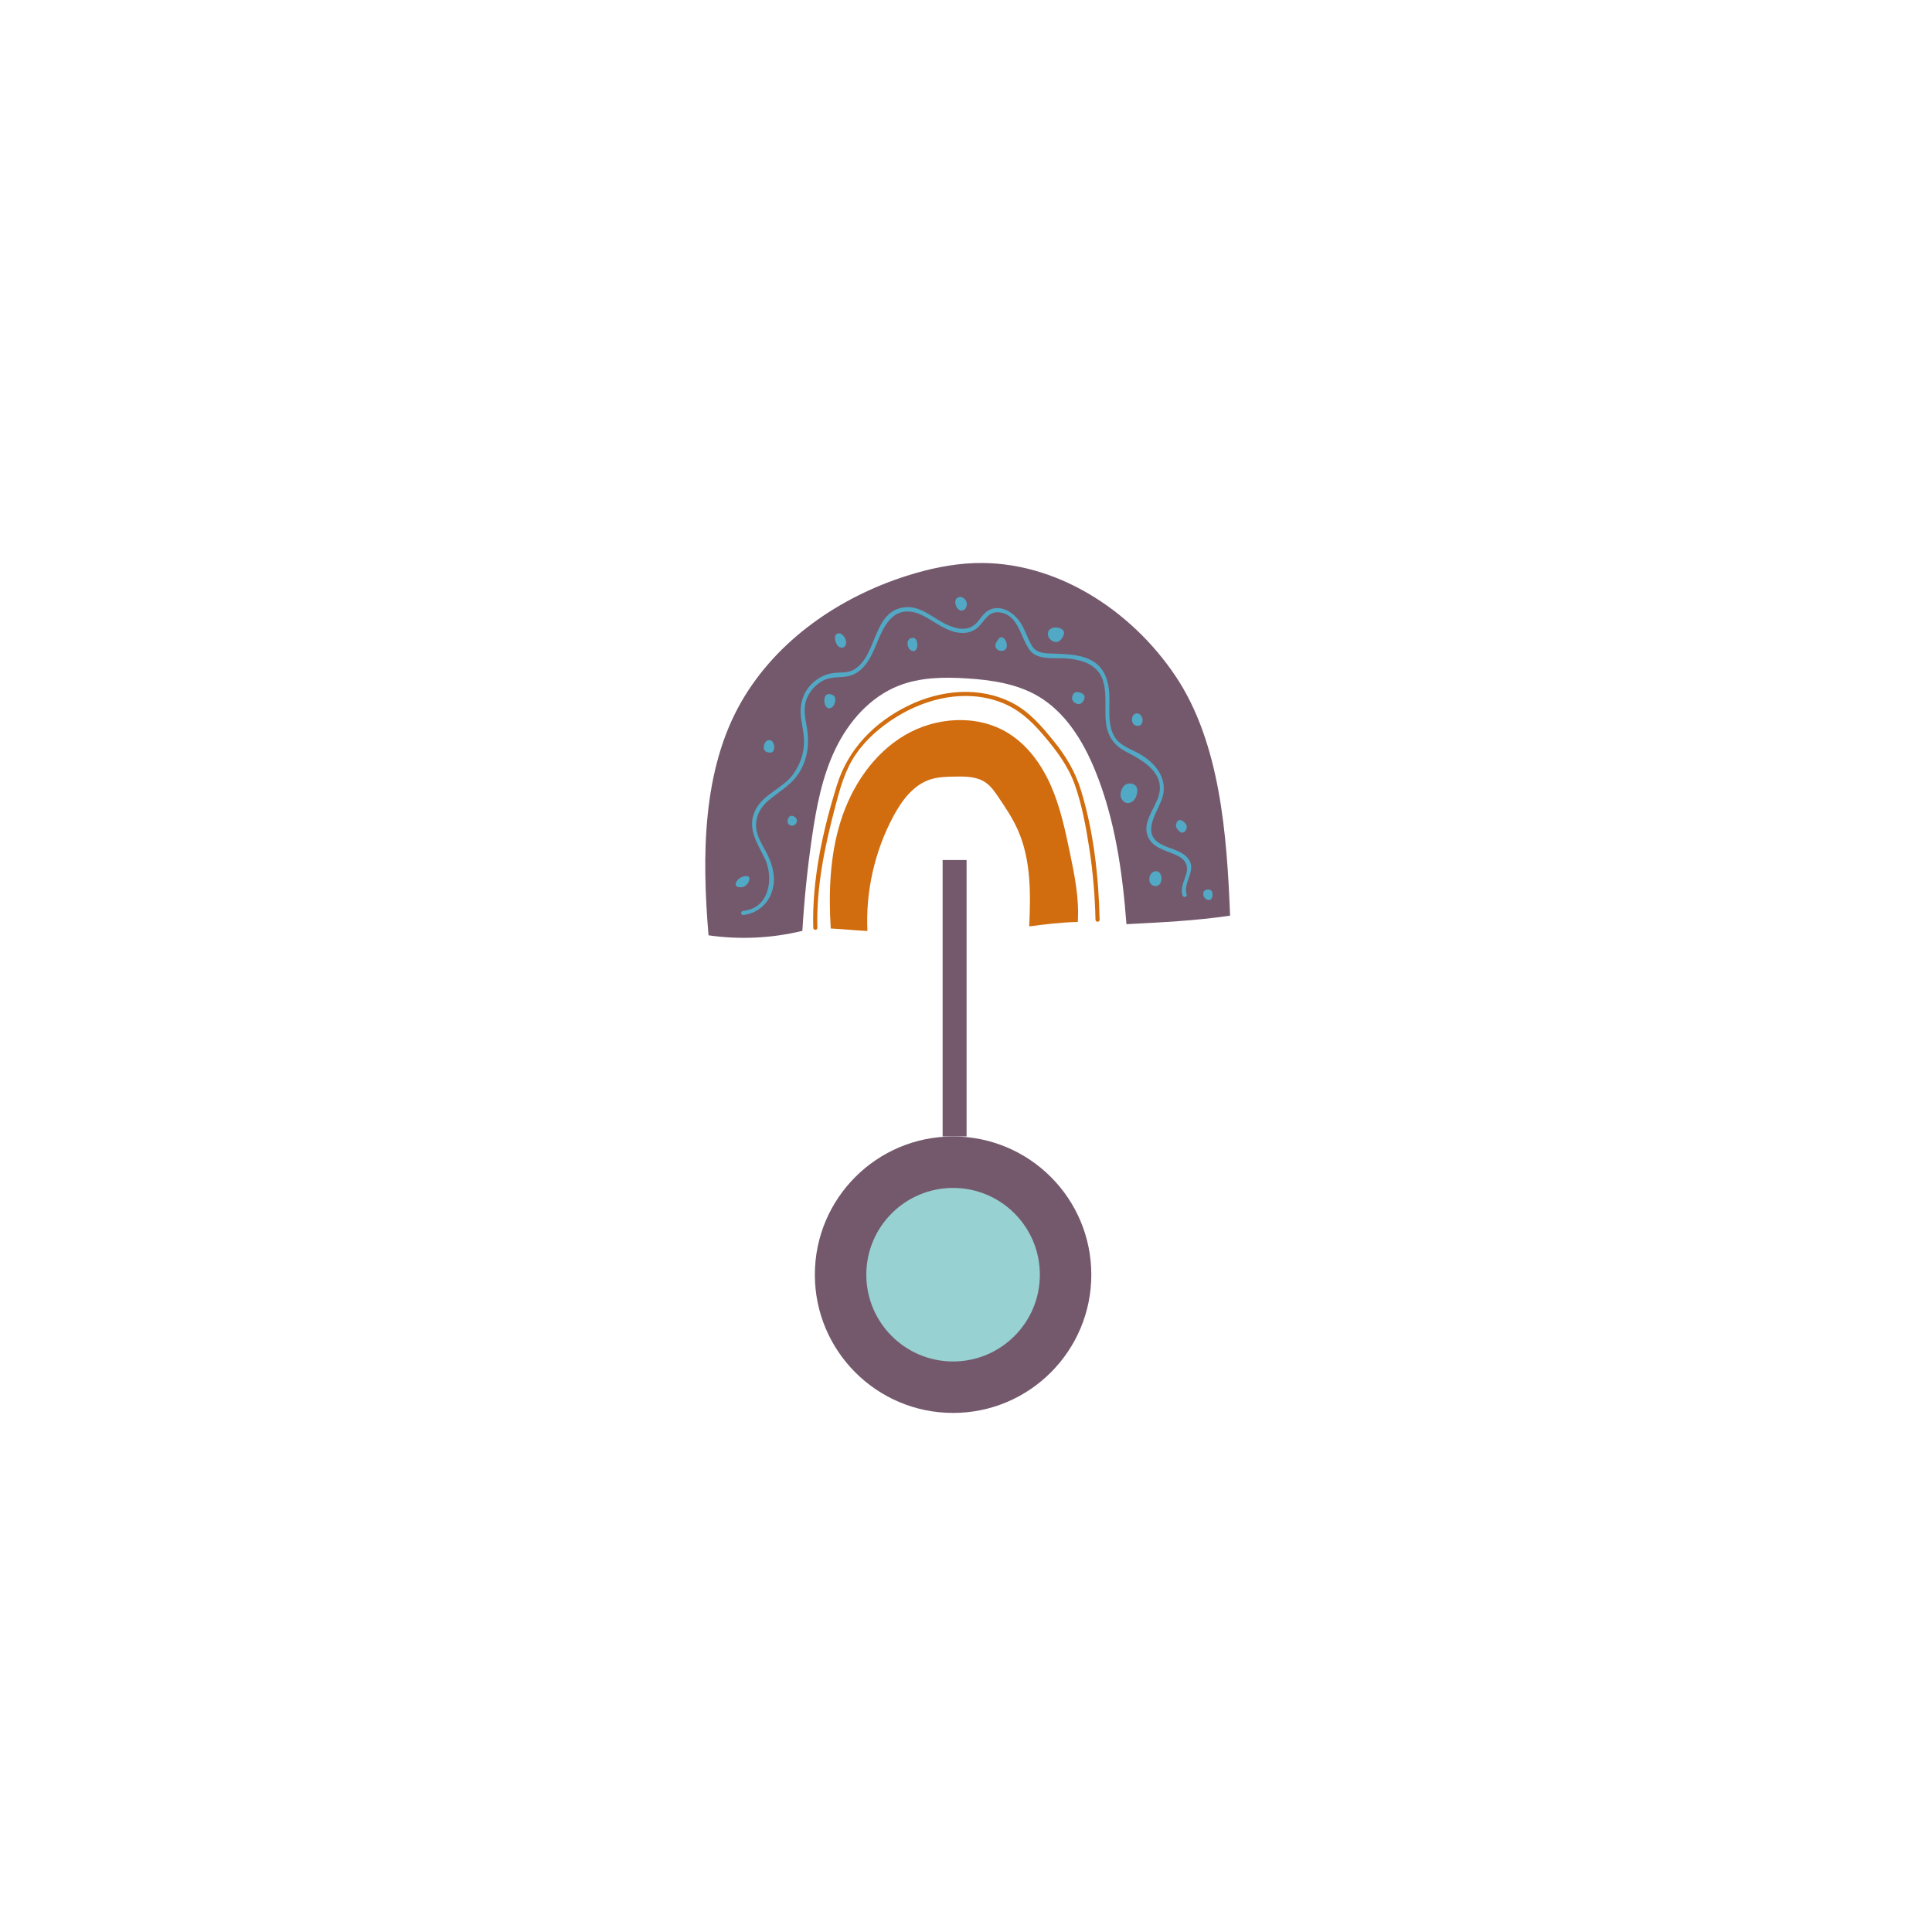 <svg xmlns="http://www.w3.org/2000/svg" xmlns:xlink="http://www.w3.org/1999/xlink" width="1000" zoomAndPan="magnify" viewBox="0 0 750 750" height="1000" preserveAspectRatio="xMidYMid meet" version="1.2"><defs><clipPath id="f65f1b5746"><path d="M 365.926 333.789 L 375.227 333.789 L 375.227 441.168 L 365.926 441.168 Z M 365.926 333.789 "/></clipPath><clipPath id="2843cbb949"><path d="M 273 218 L 477.828 218 L 477.828 365 L 273 365 Z M 273 218 "/></clipPath><clipPath id="d46b709f30"><path d="M 316.324 441.172 L 423.648 441.172 L 423.648 548.5 L 316.324 548.5 Z M 316.324 441.172 "/></clipPath><clipPath id="e349f48d5f"><path d="M 369.984 441.172 C 340.348 441.172 316.324 465.199 316.324 494.836 C 316.324 524.473 340.348 548.5 369.984 548.5 C 399.621 548.5 423.648 524.473 423.648 494.836 C 423.648 465.199 399.621 441.172 369.984 441.172 Z M 369.984 441.172 "/></clipPath><clipPath id="c94c08b0ae"><path d="M 336.301 461.152 L 403.672 461.152 L 403.672 528.52 L 336.301 528.52 Z M 336.301 461.152 "/></clipPath><clipPath id="a663fa38d5"><path d="M 369.984 461.152 C 351.383 461.152 336.301 476.234 336.301 494.836 C 336.301 513.438 351.383 528.52 369.984 528.52 C 388.59 528.52 403.672 513.438 403.672 494.836 C 403.672 476.234 388.59 461.152 369.984 461.152 Z M 369.984 461.152 "/></clipPath></defs><g id="509d14e1bc"><rect x="0" width="750" y="0" height="750" style="fill:#ffffff;fill-opacity:1;stroke:none;"/><rect x="0" width="750" y="0" height="750" style="fill:#ffffff;fill-opacity:1;stroke:none;"/><g clip-rule="nonzero" clip-path="url(#f65f1b5746)"><path style=" stroke:none;fill-rule:nonzero;fill:#74596d;fill-opacity:1;" d="M 331.938 441.168 L 331.938 333.859 L 408.031 333.859 L 408.031 441.168 Z M 331.938 441.168 "/></g><g clip-rule="nonzero" clip-path="url(#2843cbb949)"><path style=" stroke:none;fill-rule:nonzero;fill:#74596d;fill-opacity:1;" d="M 477.523 355.449 C 464.129 357.441 450.812 358.059 437.289 358.762 C 435.738 338.418 432.828 317.922 425.105 299.039 C 420.445 287.652 413.629 276.523 403.023 270.281 C 394.754 265.414 384.934 263.961 375.355 263.355 C 366.395 262.785 357.145 262.918 348.793 266.219 C 337.797 270.566 329.441 280.094 324.312 290.75 C 319.18 301.402 316.934 313.195 315.223 324.895 C 313.457 336.988 312.207 349.156 311.48 361.355 C 299.594 364.246 287.152 364.84 275.047 363.086 C 272.465 332.512 272.535 298.828 287.883 272.262 C 301.629 248.473 325.832 231.84 352.016 223.523 C 360.539 220.816 369.367 218.906 378.305 218.594 C 409.477 217.508 439.031 236.605 456.383 262.527 C 473.734 288.445 476.285 324.281 477.523 355.449 "/></g><path style=" stroke:none;fill-rule:nonzero;fill:#52a9c5;fill-opacity:1;" d="M 469.234 349.383 C 469.516 349.395 469.816 349.344 470.031 349.168 C 470.738 348.598 470.93 346.715 470.418 345.969 C 470 345.363 469.129 345.18 468.445 345.348 C 466.105 345.914 467.098 349.297 469.234 349.383 Z M 446.934 343.332 C 447.754 344.117 449.195 344.207 450.02 343.422 C 451.508 342.008 451.113 337.977 448.516 338.223 C 446.254 338.438 445.395 341.859 446.934 343.332 Z M 456.535 320.809 C 456.617 321.359 456.992 321.82 457.359 322.238 C 457.801 322.738 458.34 323.266 459 323.242 C 459.586 323.219 460.066 322.758 460.352 322.25 C 460.648 321.723 460.797 321.086 460.633 320.5 C 460.375 319.578 459.059 318.406 458.07 318.336 C 456.969 318.262 456.402 319.906 456.535 320.809 Z M 436.117 305.297 C 435.336 306.387 434.828 307.742 435.039 309.066 C 435.25 310.387 436.309 311.617 437.645 311.734 C 438.586 311.82 439.52 311.355 440.152 310.656 C 440.789 309.957 441.152 309.047 441.355 308.125 C 441.594 307.051 441.586 305.797 440.828 304.996 C 439.621 303.715 437.117 303.914 436.117 305.297 Z M 440.484 281.48 C 440.77 281.648 441.098 281.734 441.426 281.766 C 441.875 281.812 442.359 281.754 442.727 281.488 C 444.336 280.32 443.441 276.922 441.359 276.934 C 439.184 276.941 438.793 280.5 440.484 281.48 Z M 416.258 270.418 C 416.18 270.793 416.152 271.188 416.246 271.559 C 416.43 272.25 417.035 272.766 417.691 273.062 C 418.121 273.262 418.605 273.387 419.07 273.285 C 419.383 273.223 419.668 273.055 419.918 272.855 C 420.473 272.406 420.863 271.754 420.996 271.055 C 421.055 270.75 421.066 270.434 420.965 270.145 C 420.812 269.711 420.426 269.395 420.02 269.184 C 418.375 268.344 416.684 268.355 416.258 270.418 Z M 407.176 244.734 C 406.742 245.391 406.676 246.254 406.93 246.996 C 407.184 247.742 407.734 248.363 408.406 248.777 C 409.055 249.176 409.863 249.383 410.59 249.156 C 411.098 248.996 411.523 248.641 411.875 248.242 C 412.34 247.719 412.707 247.105 412.945 246.445 C 413.992 243.59 408.562 242.625 407.176 244.734 Z M 386.684 251.629 C 387.059 252.25 387.781 252.609 388.508 252.672 C 389.277 252.742 390.125 252.461 390.535 251.805 C 390.742 251.473 390.824 251.074 390.848 250.684 C 390.922 249.484 389.973 246.902 388.289 247.484 C 387.734 247.676 387.289 248.578 386.969 249.035 C 386.438 249.805 386.156 250.762 386.684 251.629 Z M 372.062 236.543 C 372.391 236.805 372.777 237.012 373.195 237.043 C 373.797 237.086 374.383 236.746 374.746 236.266 C 375.109 235.785 375.27 235.176 375.32 234.578 C 375.453 232.992 373.613 231.191 371.953 231.902 C 370.09 232.703 370.844 235.562 372.062 236.543 Z M 353.391 252.312 C 353.688 252.539 354.039 252.711 354.41 252.75 C 354.781 252.785 355.176 252.684 355.449 252.426 C 355.656 252.234 355.777 251.973 355.871 251.711 C 356.457 250.086 355.98 246.754 353.488 247.789 C 351.723 248.516 352.129 251.344 353.391 252.312 Z M 325.367 250.852 C 325.941 251.387 326.844 251.625 327.531 251.254 C 328.234 250.875 328.523 249.992 328.48 249.195 C 328.41 247.801 326.871 245.406 325.176 245.93 C 323.277 246.523 324.363 249.918 325.367 250.852 Z M 320.137 273.047 C 320.32 273.773 320.664 274.555 321.359 274.84 C 322.035 275.117 322.84 274.809 323.328 274.266 C 323.816 273.727 324.043 273 324.191 272.285 C 324.555 270.492 323.652 269.578 321.879 269.453 C 320.008 269.32 319.805 271.699 320.137 273.047 Z M 296.867 291.363 C 297.277 291.898 297.984 292.125 298.656 292.16 C 299.031 292.184 299.422 292.152 299.746 291.957 C 300.168 291.707 300.391 291.219 300.504 290.742 C 300.84 289.355 300.082 286.992 298.246 287.352 C 296.746 287.645 295.996 290.215 296.867 291.363 Z M 305.809 319.41 C 306.117 320.258 307.164 320.727 308.02 320.445 C 308.875 320.168 309.441 319.223 309.344 318.328 C 309.246 317.445 307.91 316.48 307 316.715 C 306.027 316.973 305.5 318.547 305.809 319.41 Z M 287.844 344.414 C 288.312 344.375 288.758 344.219 289.16 343.98 C 289.723 343.645 290.191 343.145 290.488 342.559 C 291.961 339.652 289.316 339.691 287.48 340.695 C 285.598 341.723 284.234 344.707 287.844 344.414 Z M 288.488 355.184 C 287.461 355.277 287.469 353.676 288.488 353.582 C 298.895 352.633 300.559 340.535 296.699 332.824 C 293.758 326.945 290.035 321.48 293.094 314.777 C 296.023 308.355 303.648 306.25 307.75 300.77 C 310.141 297.574 311.664 293.699 312.062 289.727 C 312.438 285.984 311.465 282.434 310.965 278.762 C 310.207 273.184 311.902 267.93 316.383 264.355 C 318.195 262.91 320.324 261.863 322.602 261.414 C 325.707 260.801 328.812 261.582 331.66 259.848 C 340.602 254.402 338.836 237.32 350.984 235.762 C 357.223 234.961 362.09 239.852 367.285 242.363 C 370.82 244.07 375.391 245.219 378.617 242.289 C 380.609 240.48 381.684 237.844 384.246 236.676 C 388.652 234.672 393.449 237.793 395.898 241.355 C 397.879 244.238 398.781 247.645 400.551 250.629 C 402.566 254.027 406.574 253.602 410.047 253.766 C 415.004 254.004 420.531 254.145 424.797 257.023 C 428.969 259.836 430.34 264.539 430.617 269.328 C 430.93 274.664 429.793 280.809 432.48 285.695 C 434.363 289.109 438.016 290.379 441.277 292.066 C 443.672 293.309 445.938 294.879 447.793 296.848 C 451.395 300.676 452.863 305.535 450.926 310.543 C 448.703 316.281 443.102 323.66 450.812 327.777 C 454.145 329.555 458.762 330.137 461.211 333.281 C 464.805 337.883 459.098 342.508 460.637 347.207 C 460.961 348.191 459.414 348.609 459.094 347.633 C 458.141 344.715 459.582 342.273 460.426 339.527 C 461.422 336.297 460.383 333.918 457.457 332.355 C 453.652 330.324 448.414 329.711 446.066 325.645 C 442.645 319.723 448.566 313.902 449.934 308.457 C 452.078 299.918 443.594 295.137 437.301 291.91 C 432.707 289.551 430.098 286.105 429.395 280.969 C 428.652 275.578 429.805 269.949 428.316 264.656 C 426.438 257.977 420.137 256.094 413.926 255.594 C 409.68 255.25 402.922 256.402 399.941 252.633 C 396.039 247.703 395.512 238.168 387.512 237.688 C 383.562 237.453 382.191 241.129 379.75 243.422 C 378.055 245.012 375.855 245.75 373.551 245.711 C 367.398 245.602 362.883 241.062 357.594 238.637 C 353.93 236.953 349.848 236.699 346.609 239.41 C 344.441 241.227 342.996 243.824 341.816 246.355 C 339.641 251.016 338.215 256.285 334.273 259.863 C 332.734 261.262 330.902 262.223 328.848 262.57 C 325.387 263.156 322.371 262.562 319.164 264.395 C 316.398 265.969 314.164 268.52 313.062 271.516 C 311.734 275.141 312.59 278.777 313.227 282.445 C 314.203 288.105 313.672 293.668 310.906 298.785 C 307.922 304.309 303.051 306.805 298.418 310.664 C 295.527 313.066 293.551 316.297 293.484 320.133 C 293.422 323.969 295.461 327.176 297.234 330.418 C 300.031 335.547 301.637 341.465 299.301 347.113 C 297.438 351.613 293.336 354.742 288.488 355.184 "/><path style=" stroke:none;fill-rule:nonzero;fill:#d16d0f;fill-opacity:1;" d="M 418.398 357.906 C 418.992 348.785 417.148 339.695 415.277 330.746 C 413.449 322.016 411.566 313.223 407.988 305.059 C 404.406 296.887 398.969 289.289 391.383 284.602 C 379.391 277.188 363.293 278.266 351.164 285.449 C 339.035 292.633 330.684 305.145 326.414 318.578 C 322.145 332.012 321.637 346.371 322.488 360.441 C 327.324 360.68 331.891 361.176 336.727 361.414 C 336.016 346.035 339.531 330.48 346.793 316.902 C 350.055 310.805 354.52 304.746 361.09 302.598 C 364.117 301.605 367.355 301.535 370.543 301.473 C 374.676 301.391 379.105 301.395 382.531 303.707 C 384.645 305.137 386.133 307.301 387.562 309.414 C 390.309 313.473 393.051 317.566 395.055 322.039 C 400.266 333.664 400.133 346.898 399.539 359.625 C 405.832 358.809 412.055 358.023 418.398 357.906 Z M 317.301 360.168 C 317.328 361.199 315.727 361.199 315.699 360.168 C 315.195 341.516 319.387 322.449 324.91 304.719 C 329.277 290.703 339.57 280.266 352.656 273.906 C 365.219 267.805 380.234 266.309 392.953 272.852 C 399.605 276.273 404.359 281.93 409.02 287.633 C 413.828 293.516 417.488 299.738 419.711 307.035 C 424.594 323.062 426.496 340.355 426.867 357.051 C 426.891 358.082 425.289 358.078 425.266 357.051 C 425.059 347.754 424.281 338.48 422.855 329.293 C 421.57 321.039 420.051 312.59 417.262 304.695 C 414.609 297.195 409.977 291.16 404.871 285.168 C 400.23 279.711 395.203 275.125 388.395 272.578 C 374.781 267.492 359.84 270.941 347.82 278.414 C 341.812 282.152 336.293 286.922 332.254 292.77 C 327.98 298.965 326.07 306.148 324.184 313.336 C 320.168 328.648 316.871 344.254 317.301 360.168 "/><g clip-rule="nonzero" clip-path="url(#d46b709f30)"><g clip-rule="nonzero" clip-path="url(#e349f48d5f)"><path style=" stroke:none;fill-rule:nonzero;fill:#74596d;fill-opacity:1;" d="M 316.324 441.172 L 423.648 441.172 L 423.648 548.5 L 316.324 548.5 Z M 316.324 441.172 "/></g></g><g clip-rule="nonzero" clip-path="url(#c94c08b0ae)"><g clip-rule="nonzero" clip-path="url(#a663fa38d5)"><path style=" stroke:none;fill-rule:nonzero;fill:#97d1d1;fill-opacity:1;" d="M 336.301 461.152 L 403.672 461.152 L 403.672 528.52 L 336.301 528.52 Z M 336.301 461.152 "/></g></g></g></svg>